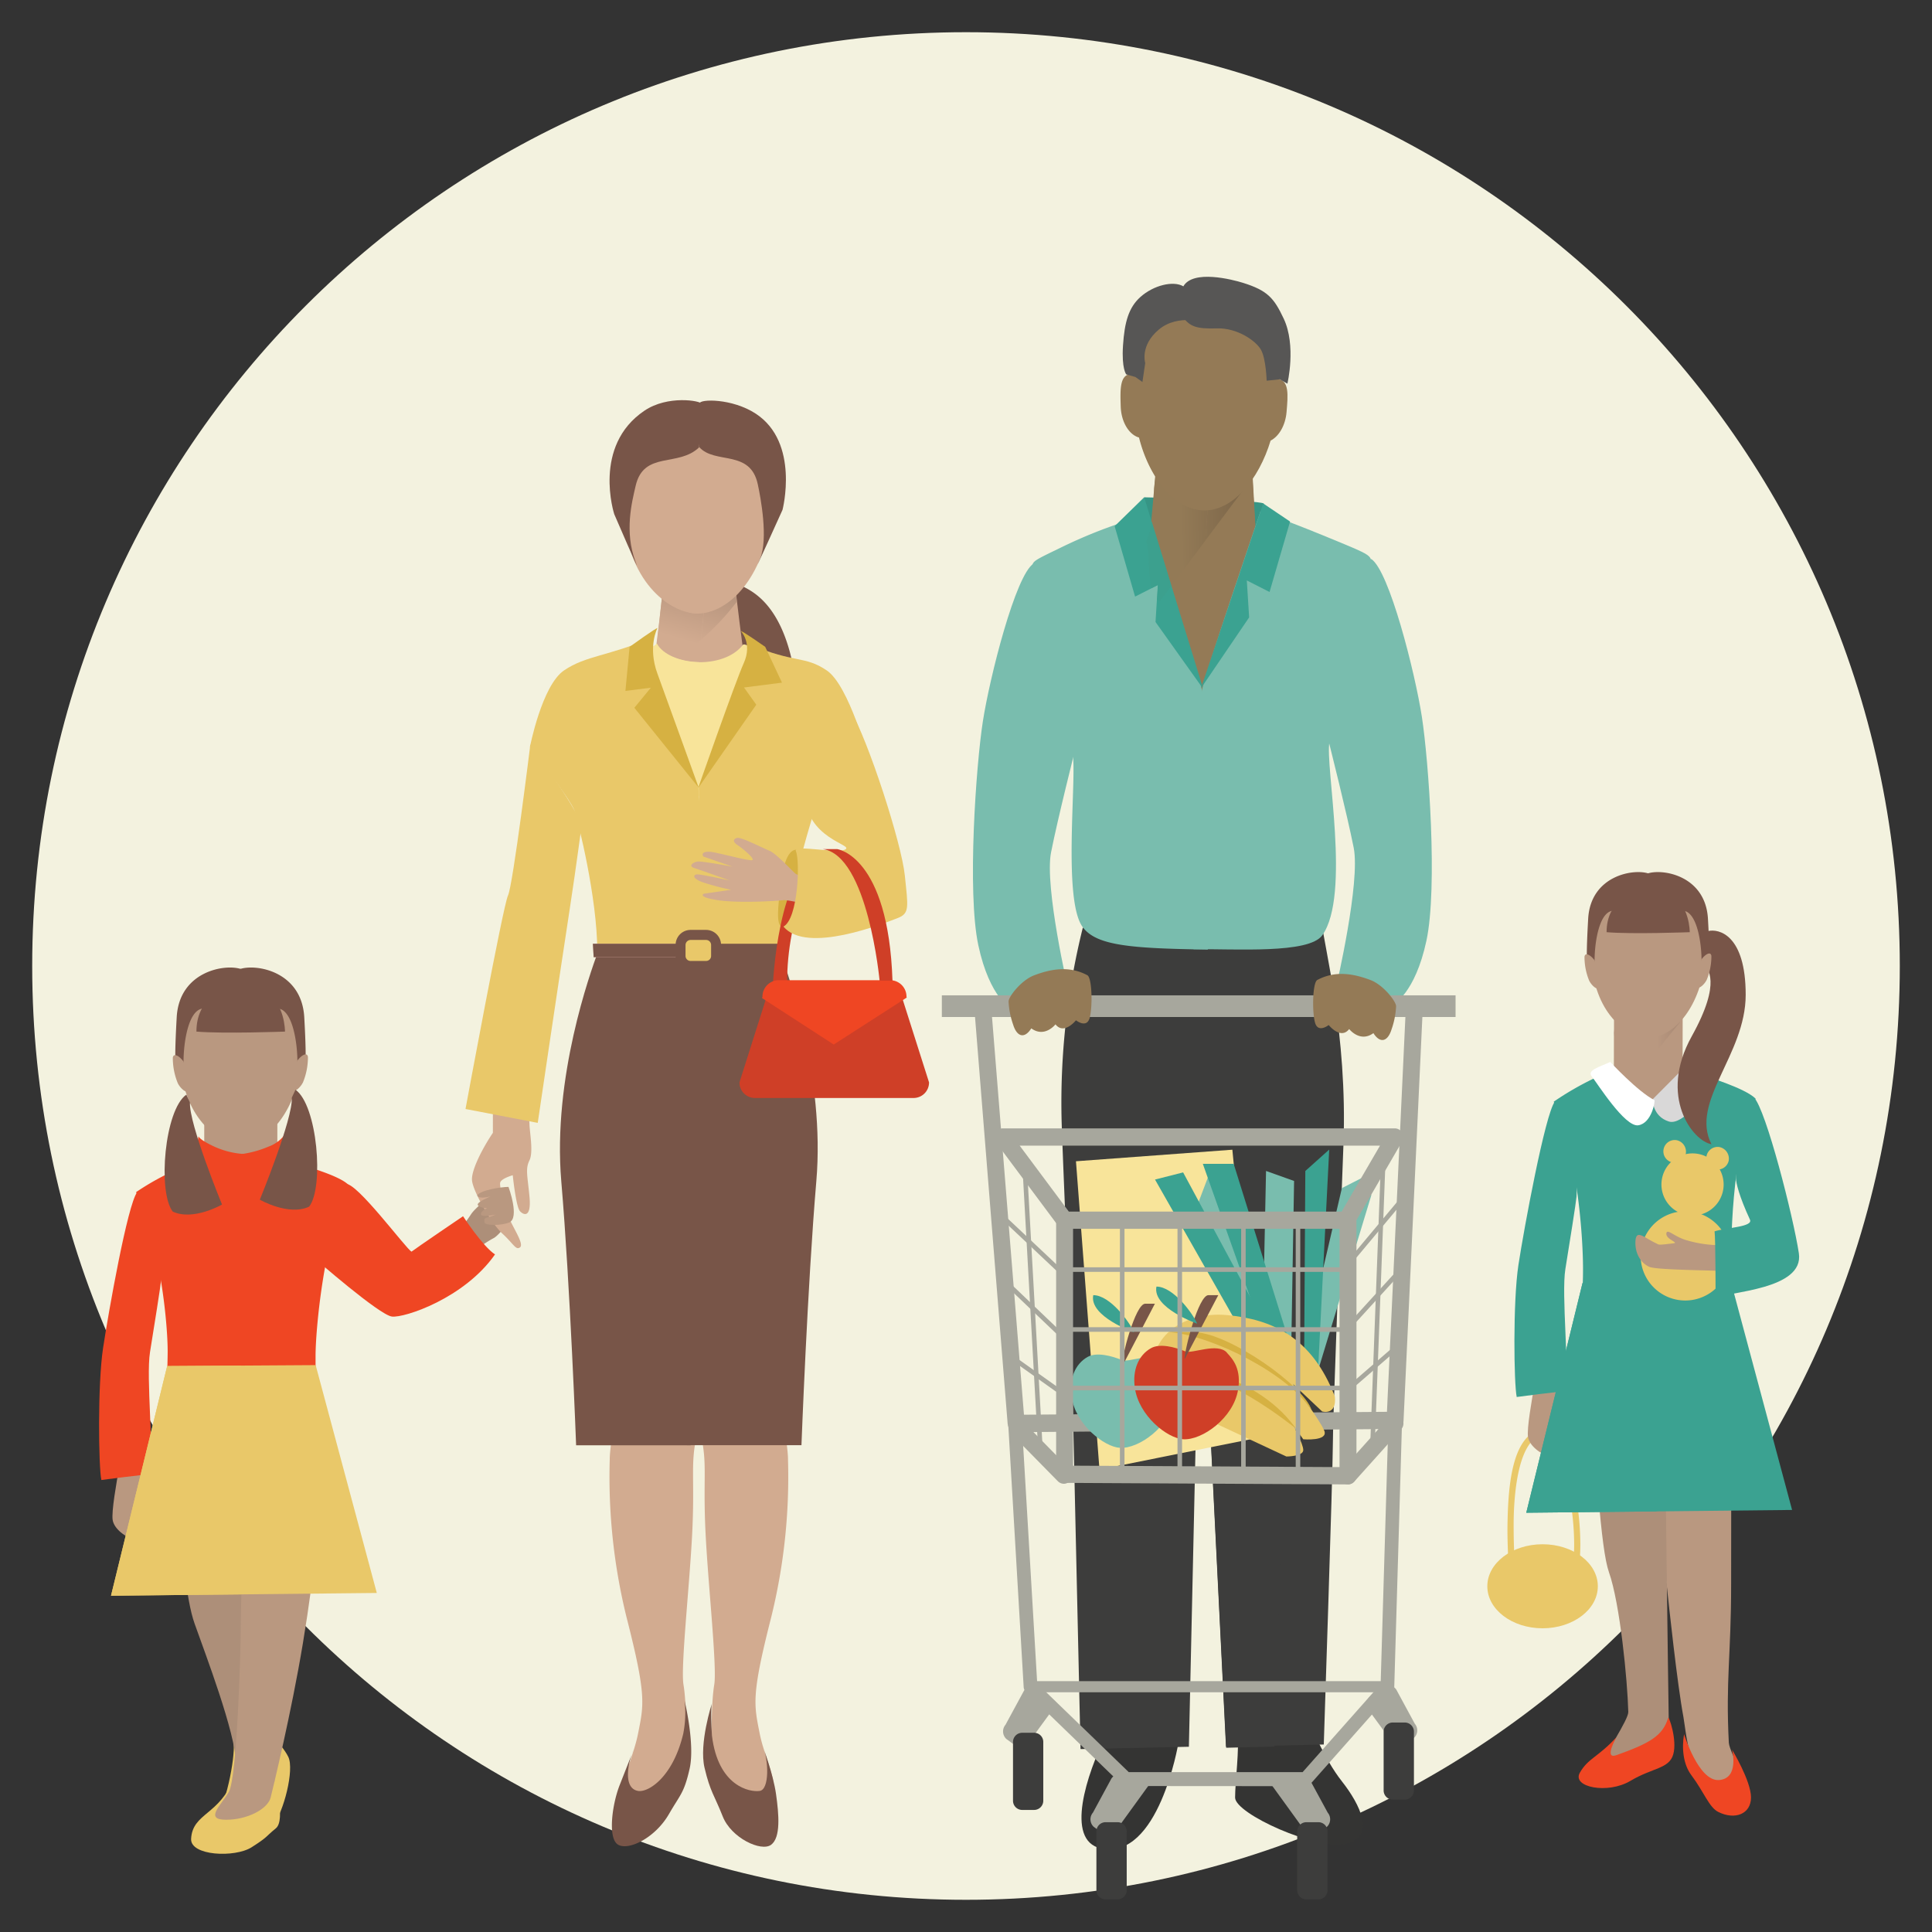 <svg id="Layer_1" data-name="Layer 1" xmlns="http://www.w3.org/2000/svg" xmlns:xlink="http://www.w3.org/1999/xlink" viewBox="0 0 600 600"><rect x="0" y="0" width="600" height="600" fill="#333333" stroke="none"/><defs><style>.cls-1{fill:none;}.cls-2{clip-path:url(#clip-path);}.cls-3{fill:#f3f2df;}.cls-4{fill:#343433;}.cls-5{fill:#3d3d3c;}.cls-6{fill:#369585;}.cls-7{fill:#947a56;}.cls-8{fill:#79bdae;}.cls-9{fill:#3ba291;}.cls-10{clip-path:url(#clip-path-3);}.cls-11{fill:url(#linear-gradient);}.cls-12{clip-path:url(#clip-path-4);}.cls-13{fill:url(#linear-gradient-2);}.cls-14{clip-path:url(#clip-path-5);}.cls-15{fill:url(#linear-gradient-3);}.cls-16{clip-path:url(#clip-path-6);}.cls-17{fill:url(#linear-gradient-4);}.cls-18{clip-path:url(#clip-path-7);}.cls-19{fill:url(#linear-gradient-5);}.cls-20{fill:#575655;}.cls-21{fill:#a7a79d;}.cls-22{fill:#f8e49a;}.cls-23{fill:#e9c869;}.cls-24{fill:#d6b142;}.cls-25{fill:#785548;}.cls-26{fill:#cf3f27;}.cls-27{fill:#ad8f79;}.cls-28{fill:#ef4623;}.cls-29{fill:#b99880;}.cls-30{fill:#d2ab90;}.cls-31{clip-path:url(#clip-path-13);}.cls-32{fill:url(#linear-gradient-6);}.cls-33{clip-path:url(#clip-path-14);}.cls-34{fill:url(#linear-gradient-7);}.cls-35{clip-path:url(#clip-path-15);}.cls-36{fill:url(#linear-gradient-8);}.cls-37{clip-path:url(#clip-path-16);}.cls-38{fill:url(#linear-gradient-9);}.cls-39{clip-path:url(#clip-path-17);}.cls-40{fill:url(#linear-gradient-10);}.cls-41{fill:#e8bbb1;}.cls-42{fill:#d9d8d8;}.cls-43{clip-path:url(#clip-path-22);}.cls-44{fill:url(#linear-gradient-11);}.cls-45{clip-path:url(#clip-path-23);}.cls-46{fill:url(#linear-gradient-12);}.cls-47{clip-path:url(#clip-path-24);}.cls-48{fill:url(#linear-gradient-13);}.cls-49{fill:#fff;}</style><clipPath id="clip-path"><rect class="cls-1" x="10.03" y="10.03" width="579.95" height="579.95"/></clipPath><clipPath id="clip-path-3"><path class="cls-1" d="M356.18,134.75c1.73,4.43,2.34,10.77,2.27,16.79l1-11.18,16.95,1.13c-7.66-4.11-16.17-8.05-19.2-8.05-1,0-1.36.39-1,1.31"/></clipPath><linearGradient id="linear-gradient" x1="3166.04" y1="409.6" x2="3168.6" y2="409.6" gradientTransform="matrix(12.99, 0, 0, -12.99, -40760.92, 5461.82)" gradientUnits="userSpaceOnUse"><stop offset="0" stop-color="#f3f2df"/><stop offset="0.39" stop-color="#cecab7"/><stop offset="0.64" stop-color="#bbb5a2"/><stop offset="1" stop-color="#bbb5a2"/></linearGradient><clipPath id="clip-path-4"><path class="cls-1" d="M358.45,151.54a73.9,73.9,0,0,1-.8,10.41l6.15,20,10.54-14.05L376,144.31l6.19.42c-1.8-1-3.77-2.15-5.82-3.24l-16.95-1.13Z"/></clipPath><linearGradient id="linear-gradient-2" x1="3166.04" y1="409.07" x2="3168.6" y2="409.07" gradientTransform="matrix(12.99, 0, 0, -12.99, -40760.32, 5473.68)" gradientUnits="userSpaceOnUse"><stop offset="0" stop-color="#937a56"/><stop offset="0.64" stop-color="#7a6448"/><stop offset="1" stop-color="#7a6448"/></linearGradient><clipPath id="clip-path-5"><path class="cls-1" d="M374.34,167.85l14.31-19.09c-1.48-1-3.76-2.48-6.44-4l-6.19-.42Z"/></clipPath><linearGradient id="linear-gradient-3" x1="3166.04" y1="409.02" x2="3168.6" y2="409.02" gradientTransform="matrix(12.99, 0, 0, -12.99, -40760.48, 5467.91)" xlink:href="#linear-gradient-2"/><clipPath id="clip-path-6"><path class="cls-1" d="M357.58,182.71a6.85,6.85,0,0,0,1.71,3.51l.28-4.52Z"/></clipPath><linearGradient id="linear-gradient-4" x1="3166.04" y1="407.47" x2="3168.6" y2="407.47" gradientTransform="matrix(12.99, 0, 0, -12.99, -40759.67, 5475.16)" gradientUnits="userSpaceOnUse"><stop offset="0" stop-color="#7abdae"/><stop offset="0.22" stop-color="#70ab9c"/><stop offset="0.64" stop-color="#5f8e7f"/><stop offset="1" stop-color="#5f8e7f"/></linearGradient><clipPath id="clip-path-7"><path class="cls-1" d="M355.9,168.34c1.15,1.4.48,9.34,1.68,14.37l2-1-.28,4.52a2.63,2.63,0,0,0,.88.52l3.63-4.84-6.15-20a19.91,19.91,0,0,1-1.75,6.39"/></clipPath><linearGradient id="linear-gradient-5" x1="3166.04" y1="408.22" x2="3168.6" y2="408.22" gradientTransform="matrix(12.99, 0, 0, -12.99, -40759.92, 5475.79)" gradientUnits="userSpaceOnUse"><stop offset="0" stop-color="#3ca08e"/><stop offset="0.1" stop-color="#3a9a88"/><stop offset="0.64" stop-color="#2f7968"/><stop offset="1" stop-color="#2f7968"/></linearGradient><clipPath id="clip-path-13"><path class="cls-1" d="M217.1,178.79H217l-10.88.6c0,.08,0,.24,0,.49l.2,0v0l10.89-.58h.12l10.74.57c0-.19,0-.35,0-.47l-10.84-.6h-.08Z"/></clipPath><linearGradient id="linear-gradient-6" x1="3352.94" y1="595.52" x2="3355.51" y2="595.52" gradientTransform="matrix(15.46, 0, 0, -15.46, -51639.14, 9383.63)" xlink:href="#linear-gradient"/><clipPath id="clip-path-14"><path class="cls-1" d="M217.24,179.29h-.06l-10.89.58v0l13.07,2.15-1.64,16.65a77.94,77.94,0,0,0,11.08-11.76c-.38-3.15-.69-5.83-.76-7.08l-10.74-.57h-.06Z"/></clipPath><linearGradient id="linear-gradient-7" x1="3352.94" y1="595.32" x2="3355.51" y2="595.32" gradientTransform="matrix(15.46, 0, 0, -15.46, -51629.56, 9390.12)" gradientUnits="userSpaceOnUse"><stop offset="0" stop-color="#d2ab90"/><stop offset="0.64" stop-color="#aa8a75"/><stop offset="1" stop-color="#aa8a75"/></linearGradient><clipPath id="clip-path-15"><path class="cls-1" d="M205,205.29a1.62,1.62,0,0,1,.36-.16l-1.3-1.25a4.4,4.4,0,0,1,.94,1.41m-1.34-1.87,0,.05c0-.07,0-.21,0-.42l0,0c0,.15,0,.29,0,.41m1.58-14.35c.46-4,.84-7.65.89-9-.13,1.49-.48,5-.89,9"/></clipPath><linearGradient id="linear-gradient-8" x1="3352.94" y1="596.03" x2="3355.51" y2="596.03" gradientTransform="matrix(15.46, 0, 0, -15.46, -51635.08, 9404.92)" xlink:href="#linear-gradient"/><clipPath id="clip-path-16"><path class="cls-1" d="M203.65,203.47c.13.15.26.28.36.41l1.3,1.25a2.7,2.7,0,0,1,.52-.12l-2.13-2c0,.21,0,.35,0,.42"/></clipPath><linearGradient id="linear-gradient-9" x1="3352.94" y1="595.94" x2="3355.51" y2="595.94" gradientTransform="matrix(15.46, 0, 0, -15.46, -51624.2, 9415.03)" xlink:href="#linear-gradient-7"/><clipPath id="clip-path-17"><path class="cls-1" d="M206.08,180.1c-.05,1.32-.43,5-.89,9-.55,5.29-1.21,11.28-1.53,13.94l0,0,2.13,2a10.46,10.46,0,0,1,1.66-.11c2.35,0,6.32-2.77,10.23-6.2l1.64-16.65-13.07-2.14-.2,0c0,.06,0,.14,0,.22"/></clipPath><linearGradient id="linear-gradient-10" x1="3352.94" y1="595.62" x2="3355.51" y2="595.62" gradientTransform="matrix(15.46, 0, 0, -15.46, -51630.56, 9398.33)" xlink:href="#linear-gradient-7"/><clipPath id="clip-path-22"><polygon class="cls-1" points="499.97 331.38 501.23 334.07 501.25 320.76 499.97 331.38"/></clipPath><linearGradient id="linear-gradient-11" x1="3047.1" y1="391.8" x2="3049.67" y2="391.8" gradientTransform="matrix(8.52, 0, 0, -8.52, -25446.68, 3663.65)" xlink:href="#linear-gradient"/><clipPath id="clip-path-23"><polygon class="cls-1" points="501.25 320.76 501.23 334.07 502.79 337.42 503.79 339.24 503.99 339.31 521.84 317.33 501.85 315.71 501.25 320.76"/></clipPath><linearGradient id="linear-gradient-12" x1="3047.1" y1="392.03" x2="3049.67" y2="392.03" gradientTransform="matrix(8.52, 0, 0, -8.52, -25446.68, 3665.69)" gradientUnits="userSpaceOnUse"><stop offset="0" stop-color="#b99880"/><stop offset="0.64" stop-color="#977b68"/><stop offset="1" stop-color="#977b68"/></linearGradient><clipPath id="clip-path-24"><polygon class="cls-1" points="502.79 337.42 503.79 339.56 503.99 339.31 503.79 339.24 502.79 337.42"/></clipPath><linearGradient id="linear-gradient-13" x1="3047.1" y1="390.75" x2="3049.67" y2="390.75" gradientTransform="matrix(8.52, 0, 0, -8.52, -25446.68, 3665.79)" xlink:href="#linear-gradient-5"/></defs><title>EEI-STH-Serving</title><g class="cls-2"><path class="cls-3" d="M590,300C590,139.85,460.14,10,300,10S10,139.85,10,300,139.85,590,300,590,590,460.15,590,300"/><path class="cls-4" d="M343.34,539.13c-5.65,11.47-12.82,32.46-1.42,34.91,17.88,3.82,24-32.52,24-32.52Z"/><path class="cls-4" d="M384.28,537.45c.7,5.74-.71,15.78-.71,20.81s25.41,16.5,34.6,14.34,4.23-12.2-1.42-19.37-9.88-17.93-9.88-17.93Z"/><path class="cls-5" d="M410.52,286.65c.59,6.93,8,34.34,6.7,68.86-1.41,37.31-3.29,85.11-3.29,93s-2.82,93.26-2.82,93.26l-30.37.71s-9.16-182.89-9.16-190.07-1.42-58.82-1.42-58.82Z"/><path class="cls-5" d="M371.63,352.7c0,7.18,9.18,190.08,9.18,190.08l14.95-.36c.8-42.22,9-205.8-4.42-252.89l-21.12,4.36s1.41,51.64,1.41,58.81"/><path class="cls-5" d="M336.28,288.09a225.21,225.21,0,0,0-6.58,60.24c.41,13.43,3.29,79.86,3.29,79.86l2.58,115,33.65-.72,2.36-106.14,2.81-142.75Z"/><path class="cls-6" d="M354.62,158.75c.37-1.8.71-4.31.71-4.31s35.3.84,37.07,1.91-3.17,26.06-4.24,26.78-30.36-8.25-30.36-8.25Z"/><path class="cls-7" d="M359.44,140.37,356.65,172s6.15,38.56,15.67,42.07,18.86-21.65,18.67-28.34-2.29-43.46-2.29-43.46Z"/><path class="cls-7" d="M391.08,188.62c-.22-6.68-2.3-43.46-2.3-43.46L376,144.32l-5.24,73.42c9.48,3.17,20.5-22.5,20.3-29.12"/><path class="cls-8" d="M355.33,160.17a153.57,153.57,0,0,0-26.11,10c-11.76,5.7-7.77,3.6-8.47,10s10.94,46.63,12.35,53.8-3.18,45.55,3.18,54c4.27,5.7,14.83,6.57,38.82,6.93,0-26.53-.35-66-1.77-80.33-.35-3.58-18-54.52-18-54.52"/><path class="cls-8" d="M321,175c-5.64,3.59-13.64,35.39-15.76,49s-4.94,53.08-1.41,69.57,10.36,19.85,10.36,19.85l17.64-5.73s-7.53-32.28-5.41-43,7.29-31.08,8-34S321,175,321,175"/></g><polygon class="cls-9" points="355.33 154.44 346.16 163.41 352.51 185.28 359.57 181.7 358.86 193.17 373.69 213.98 355.33 154.44"/><g class="cls-2"><path class="cls-8" d="M391.46,158.75s9.17,3.22,24.94,9.79c12,5,8.94,3.83,9.65,10.28s-11.77,44.47-13.18,51.65,6.7,47.58-2.23,60c-4.17,5.79-26.71,4.19-40,4.31,0-26.55,1.18-65.76,2.59-80.1.34-3.58,18.24-55.94,18.24-55.94"/><path class="cls-8" d="M425.81,173.57c5.64,3.58,13.65,35.38,15.76,49s4.95,53.08,1.42,69.57S432.63,312,432.63,312L415,306.26s7.54-32.27,5.4-43-7.28-31.07-8-33.94,13.41-55.71,13.41-55.71"/></g><polygon class="cls-9" points="392.29 156.35 400.64 161.97 394.27 183.85 387.21 180.26 387.93 191.74 372.98 213.73 392.29 156.35"/><g class="cls-10"><rect class="cls-11" x="355.55" y="133.12" width="21.13" height="18.75" transform="translate(-4.3 11.57) rotate(-1.8)"/></g><g class="cls-12"><rect class="cls-13" x="357" y="139.99" width="25.85" height="42.29" transform="translate(-4.88 11.7) rotate(-1.8)"/></g><g class="cls-14"><rect class="cls-15" x="373.98" y="144.1" width="15.05" height="23.97" transform="translate(-4.71 12.06) rotate(-1.8)"/></g><g class="cls-16"><rect class="cls-17" x="357.51" y="181.67" width="2.13" height="4.58" transform="translate(-5.6 11.36) rotate(-1.8)"/></g><g class="cls-18"><rect class="cls-19" x="355.51" y="161.84" width="8.67" height="25.02" transform="translate(-5.3 11.39) rotate(-1.8)"/></g><g class="cls-2"><path class="cls-7" d="M396.89,117.72c.18-13.65-2.19-25.19-21.38-25.65-24-.58-22.32,14.4-23,31s8.84,34.87,21,35.43c9.29.41,17.42-9.56,21.09-21.67,2.57-1.3,4.6-4.7,4.95-8.85.47-5.39.82-9.77-2.67-10.28"/><path class="cls-7" d="M352.58,116.22a4.58,4.58,0,0,0-1.08-.12c-3.76.12-3.63,4.62-3.45,10.16.15,4.8,2.58,8.75,5.68,9.62,3,12,10.62,22.11,19.65,22.52.42,0,.81,0,1.22-.06L375.16,92c-20.45-.42-22.05,10.61-22.58,24.26"/><path class="cls-20" d="M367.5,88.92c-3.12-1.82-9.25-.36-13.38,3.35-3.61,3.28-4.88,7.75-5.36,15s1,9,1,9l2.84.81,2.19,1.55.87-5.89s-1.71-5.45,4.27-10.43,14.58-2.08,14.58-2.08Z"/><path class="cls-20" d="M367.44,98.61c2.21,2.8,4.11,3.57,10.47,3.37s12.23,3.91,13.75,6.74,1.71,9.51,1.71,9.51l4.09-.43,2.35,1.36s2.83-11.82-1.16-20.24c-3-6.36-5-8.69-12.58-11.07-3.45-1.08-15.56-4.17-18.57,1.07-1.43,2.48-.06,9.69-.06,9.69"/></g><rect class="cls-21" x="292.5" y="309.11" width="159.54" height="6.73"/><g class="cls-2"><path class="cls-7" d="M313.22,311c0-1.44,3.92-6.61,8-8.13,4.47-1.67,10.47-3.23,16.47,0,1.49.81,1.65,9.92.71,13.27s-4.25.72-4.25.72-3.7,4.67-6.36,1.26c0,0-3.34,4.29-7.51,1.25-2.12,3.34-4.48,2.63-5.65-1.19a25.44,25.44,0,0,1-1.41-7.18"/><path class="cls-7" d="M433.57,312.48c0-1.44-3.92-6.61-8-8.14-4.46-1.66-10.47-3.22-16.47,0-1.49.81-1.65,9.92-.7,13.27s4.24.72,4.24.72,3.71,4.67,6.36,1.25c0,0,3.35,4.31,7.52,1.27,2.12,3.34,4.48,2.62,5.65-1.2a25.08,25.08,0,0,0,1.4-7.17"/><path class="cls-21" d="M312.94,442.26,302.59,313.17a2.63,2.63,0,1,1,5.24-.44L318,439.35l112.73-.9,5.89-126.11a2.63,2.63,0,1,1,5.26.25l-6,128.65a2.65,2.65,0,0,1-2.61,2.54l-117.66,1h0a2.64,2.64,0,0,1-2.63-2.47"/><path class="cls-21" d="M320,525.56a1.73,1.73,0,0,1,0-3.46H430.15a1.73,1.73,0,0,1,0,3.46Z"/><path class="cls-21" d="M326.19,527.15a3.18,3.18,0,0,1,.27,4.42l-6.94,9.49a3.09,3.09,0,0,1-4.25,1l-2.73-2a3.2,3.2,0,0,1-.27-4.42l5.7-10.51a3,3,0,0,1,4.24-1Z"/><path class="cls-21" d="M425.47,526.84a3.19,3.19,0,0,0-.29,4.42l6.95,9.49a3.09,3.09,0,0,0,4.26,1l2.7-2a3.18,3.18,0,0,0,.29-4.42l-5.7-10.52a3.08,3.08,0,0,0-4.25-1Z"/><path class="cls-21" d="M353.32,554.44c1.27.95,4.88-2,3.77-.48l-10.43,14.4a3.09,3.09,0,0,1-4.25,1l-2.72-2a3.19,3.19,0,0,1-.27-4.43l5.69-10.5a3.07,3.07,0,0,1,4.25-1Z"/><path class="cls-21" d="M398.42,554.44c-1.26.95-4.88-2-3.78-.48l10.43,14.4a3.11,3.11,0,0,0,4.27,1l2.72-2a3.21,3.21,0,0,0,.27-4.43l-5.7-10.5a3.06,3.06,0,0,0-4.24-1Z"/><path class="cls-5" d="M324,559.21a2.85,2.85,0,0,1-2.81,2.88h-3.77a2.85,2.85,0,0,1-2.82-2.88V541a2.85,2.85,0,0,1,2.82-2.87h3.77A2.84,2.84,0,0,1,324,541Z"/><path class="cls-5" d="M349.91,587a2.84,2.84,0,0,1-2.81,2.87h-3.76A2.86,2.86,0,0,1,340.5,587V568.79a2.86,2.86,0,0,1,2.84-2.89h3.76a2.85,2.85,0,0,1,2.81,2.89Z"/><path class="cls-5" d="M412.29,587a2.85,2.85,0,0,1-2.83,2.87H405.7a2.86,2.86,0,0,1-2.84-2.87V568.79a2.86,2.86,0,0,1,2.84-2.89h3.76a2.85,2.85,0,0,1,2.83,2.89Z"/><path class="cls-5" d="M439.11,556a2.85,2.85,0,0,1-2.83,2.88h-3.76A2.84,2.84,0,0,1,429.7,556V537.81a2.84,2.84,0,0,1,2.82-2.87h3.76a2.85,2.85,0,0,1,2.83,2.87Z"/></g><polygon class="cls-22" points="341.45 456.4 334.15 360.64 382.72 357.05 391.34 446.37 341.45 456.4"/><polygon class="cls-8" points="402.77 429.71 372.02 373.85 375.29 365.22 401.46 421.05 404.96 431.47 402.77 429.71"/><polygon class="cls-8" points="401.02 418.17 401.89 366.76 393.18 363.65 392.29 406.64 401.02 418.17"/><polygon class="cls-9" points="404.96 431.47 383.13 361.44 373.55 361.44 397.11 427.92 404.96 431.47"/><polygon class="cls-8" points="409.31 400.88 416.73 368.98 423.71 365.42 425.88 371.19 409.31 425.71 409.31 400.88"/><polygon class="cls-9" points="404.96 431.47 405.38 363.66 412.8 357.01 408.88 434.57 404.96 431.47"/><polygon class="cls-9" points="367.43 364.1 402.77 429.71 395.78 431.47 358.7 366.32 367.43 364.1"/><g class="cls-2"><path class="cls-23" d="M359.58,433.69c-6.55-17.95,7.85-26.6,21.58-25.27s26.19,6.65,33.39,25.27c.65,6-3.94,4.66-3.94,4.66l-9.15-8.64s8.5,11.29,9.81,14.62-6.53,2.65-6.53,2.65l-3.28-4.65s3.28,6,3.28,8-5.24,2-5.24,2Z"/><path class="cls-24" d="M363.73,413.75c13.3,1.33,36.42,13,43.62,24.26-2-7.32-25.42-23.93-36.22-24.26s-7.4,0-7.4,0"/><path class="cls-24" d="M358.27,423.05c3.7,0,30.54,1.78,44.05,20.39-.43.22-22.24-19.28-43.82-19.28-1.75.23-.23-1.11-.23-1.11"/><path class="cls-8" d="M361.34,422.74c2,2.09,4.56,5.18,3.48,11.6-1.49,8.7-11.13,15.64-17,15.3-4.9-.28-13.83-7.23-15.06-15.95-.76-5.45,1.09-10.06,5-12.28,2.77-1.58,7.48-.35,10.75,1,2,.84,9.88-2.83,12.88.36"/><path class="cls-25" d="M348.24,424.83c0-3.11,4.35-19.95,7.42-19.95h3Z"/><path class="cls-9" d="M352.17,413.75c-1.32-3.12-7.42-11.53-12.65-11.53-1.32,6.64,12.65,11.53,12.65,11.53"/><path class="cls-26" d="M381,420.09c2,2.07,4.57,5.19,3.48,11.6-1.46,8.68-11.12,15.63-17,15.29-4.91-.28-13.81-7.23-15.05-16-.77-5.45,1.08-10.06,5-12.28,2.76-1.58,7.46-.36,10.73,1,2,.82,9.89-2.84,12.87.36"/><path class="cls-25" d="M367.87,422.15c0-3.09,4.36-19.93,7.42-19.93h3.06Z"/><path class="cls-9" d="M371.8,411.08c-1.31-3.09-7.42-11.52-12.66-11.52-1.32,6.64,12.66,11.52,12.66,11.52"/><path class="cls-21" d="M328.52,460l-13.87-14.11a2.69,2.69,0,0,1,0-3.77,2.59,2.59,0,0,1,3.72,0l13.87,14.11a2.67,2.67,0,0,1,0,3.77,2.6,2.6,0,0,1-1.85.8,2.67,2.67,0,0,1-1.87-.8"/><path class="cls-21" d="M416.85,460.29a2.71,2.71,0,0,1-.16-3.78l14.58-16.25a2.59,2.59,0,0,1,3.72-.19,2.71,2.71,0,0,1,.18,3.79l-14.6,16.27a2.62,2.62,0,0,1-3.72.16"/><path class="cls-21" d="M347.8,457.84V380.38a.71.71,0,0,1,.71-.72.72.72,0,0,1,.71.72v77.46a.72.72,0,0,1-.71.71.71.71,0,0,1-.71-.71"/><path class="cls-21" d="M365.68,456.4V379a.71.71,0,1,1,1.42,0V456.4a.71.71,0,1,1-1.42,0"/><path class="cls-21" d="M385.45,456.88V381.34a.71.71,0,1,1,1.41,0v75.54a.71.71,0,1,1-1.41,0"/><path class="cls-21" d="M402.4,456.88v-77a.71.71,0,0,1,.7-.73.72.72,0,0,1,.71.73v77a.73.73,0,0,1-.71.73.72.72,0,0,1-.7-.73"/><path class="cls-21" d="M331.1,395a.72.72,0,0,1,0-1.43h85.8l18.59-22.22,1-.08.07,1-18.82,22.48-.54.24Z"/><path class="cls-21" d="M332,413.6a.72.72,0,0,1,0-1.43h85.81l17.68-19.38,1,0,0,1-17.87,19.6-.51.23Z"/><path class="cls-21" d="M331.33,431.06a.7.7,0,0,1,.71-.71h86.8l15.81-13.71,1,.09-.08,1-16,13.88-.45.16H332a.7.7,0,0,1-.71-.71"/></g><polygon class="cls-21" points="328.73 395.24 309.45 377.07 309.41 376.06 310.4 376.02 329.7 394.19 329.73 395.21 329.22 395.43 328.73 395.24"/><polygon class="cls-21" points="328.26 414.37 312.73 399.55 312.7 398.53 313.7 398.5 329.23 413.32 329.25 414.34 328.74 414.56 328.26 414.37"/><polygon class="cls-21" points="327.87 432.12 313.75 422.08 313.57 421.08 314.56 420.9 328.68 430.94 328.84 431.95 328.27 432.25 327.87 432.12"/><g class="cls-2"><path class="cls-21" d="M322.38,449.74l-4.7-84.63a.72.72,0,0,1,.68-.75.69.69,0,0,1,.72.67l4.72,84.64a.71.71,0,0,1-.66.75h0a.73.73,0,0,1-.73-.68"/><path class="cls-21" d="M426.13,451.38a.7.7,0,0,1-.67-.74l3.29-87a.71.71,0,1,1,1.41.06l-3.29,87a.71.71,0,0,1-.71.69Z"/><path class="cls-21" d="M330.62,460.52a2.67,2.67,0,0,1-2.63-2.67V378.94h0a2.63,2.63,0,1,1,5.26,0v76.24l82.75.44v-76.2a2.63,2.63,0,1,1,5.26,0v78.9a2.68,2.68,0,0,1-2.66,2.68Z"/><path class="cls-21" d="M331.93,376.27h84.73l11.91-20.48H316.67Zm-1.3,5.35a2.64,2.64,0,0,1-2.11-1.07l-19.25-25.83a2.68,2.68,0,0,1-.25-2.79,2.59,2.59,0,0,1,2.35-1.5H433.18v0a2.6,2.6,0,0,1,2.28,1.36,2.65,2.65,0,0,1,0,2.68l-15,25.84a2.63,2.63,0,0,1-2.26,1.31Z"/><path class="cls-21" d="M349.67,554.67a2.13,2.13,0,0,1-1.46-.6l-29.64-28.69a2.2,2.2,0,0,1-.66-1.43L313,440.4a2.12,2.12,0,1,1,4.23-.27l4.89,82.71,28.42,27.51h54L428.77,523l2.45-82.75a2.12,2.12,0,1,1,4.23.12L433,523.88a2.25,2.25,0,0,1-.55,1.38L407,554a2.12,2.12,0,0,1-1.58.71Z"/><path class="cls-27" d="M146.6,389.23a35.14,35.14,0,0,1,6.83-4.79c1.51-.88,4.83-5,4.83-5.85s-1.29-6.36-3.67-6.36-1.29-1.54-1.29-1.54-5.84,4.39-7.12,6.58a74.72,74.72,0,0,1-4.77,6.36Z"/><path class="cls-28" d="M107.31,367.71c3.26-.9,18.77,20.1,20.49,21,1.74-1.33,16-11,16-11s6.1,9.37,9.93,11.86c-9.51,13.6-28.09,19.75-32,19.3s-24-18.05-24-18.05,4.7-21.79,9.56-23.1"/></g><rect class="cls-29" x="63.43" y="344.16" width="22.7" height="23.43"/><g class="cls-2"><path class="cls-29" d="M56,330.56c1.7,13.35,12.35,24.72,18.68,24.72,7.07,0,16.17-7.3,18.9-24.36C95.75,316.9,92.27,303,75,303c-16.22,0-20.81,13.61-19,27.59"/><path class="cls-29" d="M56,330.56c-1.21-14,2.8-27.54,18.95-27.59v52.28l-.27,0c-6.33,0-17.17-7.14-18.68-24.72"/><path class="cls-25" d="M74.36,301c5-1.8,19.3.55,20.13,14.88.7,12.37.34,13.8.34,13.8s-2.47,1.87-2.47,0c0-5.73-1.44-16-6-16.48a70.58,70.58,0,0,1-12.71-2.87v-5.56Z"/><path class="cls-25" d="M75,301c-4.94-1.8-19.3.55-20.12,14.88-.7,12.37-.36,13.8-.36,13.8s2.48,1.87,2.48,0c0-5.73,1.43-16,6-16.48a70.58,70.58,0,0,0,12.71-2.87v-5.56Z"/><path class="cls-25" d="M69.42,307.46S61,310,61,320.37c8.46.71,27.51,0,27.51,0s0-9.33-6.34-12.2c-4.08-1.84-12.71-.71-12.71-.71"/><path class="cls-29" d="M57,329.68c-1.21-1.66-3.1-2.86-3.33-1.19a20.61,20.61,0,0,0,1.54,7.89c.93,1.92,3.4,3.83,3.4,1.68S57,329.68,57,329.68"/><path class="cls-29" d="M92.3,329.45c1.21-1.67,3.09-2.87,3.33-1.2a20.39,20.39,0,0,1-1.54,7.89c-.94,1.92-3.4,3.83-3.4,1.68s1.61-8.37,1.61-8.37"/><path class="cls-29" d="M37.05,455.6c-.88,4.83-2.48,13.84-2.06,16.46s3.79,5.49,7.67,6.36,2.86-2.91,1.73-4.39c-.81-1-3.41-3.08-1.46-7.89.68-1.67,1.62,3.45,3.62,3.51,1.29,0-.37-2.61-.54-6.16-.33-6.57-2-8.76-2-8.76Z"/><path class="cls-28" d="M61.65,352.89,60.41,361a81.38,81.38,0,0,0-18.15,9.23c7.78,17.12,9.81,41.47,9.81,49.37s-1.42,37.9-1.42,37.9,4.14,2.27,25.32,1V358.4a26.08,26.08,0,0,1-9.37-2.29c-4.76-2.2-4.95-3.22-4.95-3.22"/><path class="cls-28" d="M88.25,352.64,90.64,361S105,364.6,108.25,368C100.46,385.07,98,413.16,98,421.07V454.5s-1.77,5.29-22.94,4V358.4a32.41,32.41,0,0,0,8.28-2.29,10.91,10.91,0,0,0,4.88-3.47"/><path class="cls-28" d="M42.59,370.25c-3,3.95-8.85,37-10.58,48.38s-1.4,37-.53,41c0,0,13-1.74,15.11-1.74,1.31-6.59-1.29-30.09,0-38s3.36-21,3.45-22.38c1.3-19-7.45-27.21-7.45-27.21"/><path class="cls-30" d="M153.07,351.81c-2.91,4.29-6.8,11.52-6.48,14.81s5.84,13.18,9.41,16.47,4.21,5.27,5.5,4.28-1.93-5.7-3.24-8.78-3.24-10-2.92-11.31,3.9-2.3,3.9-2.3,1,9.88,2.26,11.19,3.56,2,2.93-4.6-1.3-8.56,0-11.21,0-8.88,0-11.51a47,47,0,0,0-1.3-7.9l-10.06-.65Z"/><path class="cls-25" d="M230.2,181.81c2,1.34,12.31,4.38,16.29,26,1.31,7.05-.65,28.38-5.32,37.5l-9.64-2.71s-.46-41.72-2.31-48.3a42.75,42.75,0,0,1-1.35-10.13Z"/><path class="cls-30" d="M244.29,426c-2.19,13.43.43,21.93.43,27.29a181.63,181.63,0,0,1-5.28,49.22c-6.16,24.18-5.28,26.85-3.52,35.8s7.05,17,2.64,20.58-17.61.9-17.61-10.73,0-19.7.87-25-1.75-29.54-2.63-45.65.26-21.36-.9-28.63c-1.74-11.18.9-22.83.9-22.83Z"/><path class="cls-25" d="M236.94,542.51c1.76,4,2.07,13.22-1,13.68S223,554.78,221.1,539c-.5-8.61,0-10,0-10s-4.08,12.45-2.3,20,3,8.4,5.65,15.11,11.93,11.05,15,8.82,2.44-9.45,1.56-15.72-4.08-14.75-4.08-14.75"/><path class="cls-30" d="M189.81,426c2.19,13.43-.45,21.93-.45,27.29a182.07,182.07,0,0,0,5.28,49.22c6.18,24.18,5.29,26.85,3.53,35.8s-7,17-2.64,20.58,17.61.9,17.61-10.73,0-19.7-.88-25,1.76-29.54,2.64-45.65-.26-21.36.89-28.63c1.76-11.18-.89-22.83-.89-22.83Z"/><path class="cls-25" d="M196.77,543.38c-1.77,4-3.36,12,1.4,12.81,3.07.52,10.73-4.08,14-17.68a33.65,33.65,0,0,0,.45-10.3s3.28,13.5,1.54,21.11-2.82,7.83-6.42,14.07c-4.44,7.67-13,11.58-16,9.35s-1.6-12.54.72-18.4l4.32-11"/><path class="cls-30" d="M218.21,217.68l-14.57-14.16s2.65-20.91,2.65-23.65l10.89-.58h.12l10.89.58c0,2.74,3,25.15,3,25.15Z"/><path class="cls-30" d="M206.08,179.87l13.29,2.18-3.21,32.47-12.64-11.65s2.56-20.26,2.56-23"/></g><g class="cls-31"><rect class="cls-32" x="213.39" y="168.67" width="7.36" height="21.35" transform="translate(-16.82 336.13) rotate(-73.4)"/></g><g class="cls-33"><rect class="cls-34" x="205.03" y="175.44" width="25.04" height="27.11" transform="translate(-25.72 343.48) rotate(-73.4)"/></g><g class="cls-35"><rect class="cls-36" x="192.42" y="187.91" width="24.84" height="9.56" transform="translate(-38.34 333.95) rotate(-73.4)"/></g><g class="cls-37"><rect class="cls-38" x="203.43" y="202.74" width="2.62" height="2.69" transform="translate(-49.33 341.99) rotate(-73.4)"/></g><g class="cls-39"><rect class="cls-40" x="197.23" y="181.33" width="28.57" height="22.23" transform="translate(-33.34 340.16) rotate(-73.4)"/></g><g class="cls-2"><path class="cls-30" d="M193.7,160.41c2.06,16.28,15.06,30.16,22.79,30.16,8.63,0,19.72-8.91,23-29.73,2.71-17.1-1.54-34.1-22.61-34.1-19.78,0-25.39,16.61-23.22,33.67"/><path class="cls-30" d="M193.7,160.41c-1.49-17.11,3.41-33.59,23.11-33.67v63.78l-.32,0c-7.73,0-21-8.72-22.79-30.15"/><path class="cls-25" d="M217.15,138.9c-6.51,6.3-17.22,1-19.75,12-1.11,4.88-3.6,14.18,0,23.63,2.28,5.85-6.64-14.85-6.64-14.85s-6.92-21.2,9.41-32.16c7.2-4.84,17.35-3.11,17.75-2.11s-.82,13.48-.82,13.48"/><path class="cls-25" d="M217.12,138.81c4.85,5.53,15.9.61,18.22,11.61.86,3.93,3.33,17,.68,23.11-3.48,8,7-15.2,7-15.2s5.42-20.9-8.34-29.88c-7.35-4.79-17.39-4.57-17.45-3.16,0,1.07-.09,13.52-.09,13.52"/><path class="cls-22" d="M230.74,200.23c.63-.84,6.9,3.68,13.82,4.06,3.32.17-9.22,36-25.46,42.23-24,9.23-29.41-34.48-30.15-38.18s14.9-6.64,14.9-8.49c3.64,7,20.82,8.31,26.89.38"/><path class="cls-22" d="M189.05,208.25c-.72-3.69,14.9-6.64,14.9-8.49,1.86,3.6,7.37,5.73,13.07,5.87l-.4,42c-17.19-1.9-27-36.3-27.57-39.38"/><path class="cls-23" d="M202.51,198c-13.57,5.82-20.46,5.53-27.34,10.2S164.57,232,164.57,232s12.7,16.3,13.86,19.8,7.06,27.08,7.06,43.66c0,2.37,35.24.68,35.24.68l-3.85-51.67s-9-16.07-14.75-40.39Z"/><path class="cls-23" d="M233.16,200.23c13.58,5.82,16.74,3.31,23.63,8s13,27.58,13,27.58-16,13.29-17.14,16.79-10.31,34.36-9.31,42.88c.19,1.68-25.27,2-25.27,2L217,244.25s9.74-15.27,15.48-39.59Z"/><path class="cls-24" d="M230.13,196.05c0-.45,7.51,4.83,7.51,4.83L242.85,212l-11.79,1.51,3.81,5.34-18.05,25.88S228.27,212,231,205.89s-.86-9.84-.86-9.84"/><path class="cls-24" d="M242.85,272.57c-2.57,16.47-.72,15.59,2.1,15.67s11.74-9.8,8.41-14.7-3.49-9.05-5.33-9.56c-4.22-1.18-5.18,8.59-5.18,8.59"/><path class="cls-24" d="M204.22,195.06c0-.45-8.69,5.82-8.69,5.82l-1.3,13.69,7.9-1L197,219.81,217,244.64s-10.52-29.14-12.83-35.43c-3.08-8.4,0-14.15,0-14.15"/><path class="cls-23" d="M164.7,231.22s-5.4,43.77-6.94,46.9-13.19,66.29-13.19,66.29L167,348.72s5.93-40.23,9.88-66.05c2.36-15.4,3.44-24.49,3.71-25.66.77-3.12-15.88-25.79-15.88-25.79"/><path class="cls-25" d="M242.66,296.81c2.05,5.63,13.62,37.62,10.86,70s-4.62,82-4.62,82H213.34V296.87Z"/><path class="cls-25" d="M185.49,296.14c-2,5.63-13.94,38.28-11.18,70.7s4.61,82,4.61,82H214.5V296.87Z"/></g><polygon class="cls-41" points="184.12 293.09 212.9 293.09 212.9 297.27 184.37 297.27 184.12 293.09"/><polygon class="cls-25" points="244.11 293.09 184.12 293.09 184.37 297.27 243.6 297.27 244.11 293.09"/><g class="cls-2"><path class="cls-23" d="M211.37,296.87a3.1,3.1,0,0,0,3.07,3.13h4.87a3.1,3.1,0,0,0,3.07-3.13v-3.38a3.1,3.1,0,0,0-3.07-3.13h-4.87a3.1,3.1,0,0,0-3.07,3.13Z"/><path class="cls-25" d="M214.45,298.43h4.86a1.55,1.55,0,0,0,1.53-1.56v-3.39a1.56,1.56,0,0,0-1.53-1.57h-4.86a1.58,1.58,0,0,0-1.55,1.57v3.39a1.55,1.55,0,0,0,1.55,1.56m0,3.13a4.65,4.65,0,0,1-4.63-4.69v-3.39a4.65,4.65,0,0,1,4.63-4.69h4.86a4.66,4.66,0,0,1,4.62,4.69v3.39a4.66,4.66,0,0,1-4.62,4.69Z"/><path class="cls-26" d="M257,264.83c-3.31,1.68-12.73,18.66-12.55,40.89-2.68,2.09-4.41,0-4.41,0s1.59-35.86,14.47-40.16c6.16-2.06,2.49-.73,2.49-.73"/><path class="cls-30" d="M261.51,274c-3-.69-13-1.31-14.58-2.77s-6-6.23-7.93-7-8.88-4.38-10.14-4-1.27,1.26.17,2.2,5.6,4.36,4.58,4.7-11.34-2.55-13.24-2.61c-3.13-.1-1.93,1.49-1.93,1.49l9.05,3.13s-9.46-1.74-10.79-1.58-3.19,1.35-1,2.05,10.9,3.83,10.9,3.83-9.07-2-10.15-1.89-1.64,1.15,1.67,2.41a77.16,77.16,0,0,0,8.92,2.37l-8.45,1.22s-2.18,1,4.28,2,18.81.25,20.41,0,14.61,3,19,3.8-.79-9.38-.79-9.38"/><path class="cls-23" d="M263.91,220.16C269.72,230,280,262,281,271.86s1.59,11.81-2.3,13.29-28.24,11.34-35.38,2.6c4.59-2.47,5.19-20.51,3.84-23.44-1-2.27,14.62,1.27,15.65-.79.76-1.56-14.38-4.11-12.83-19.92Z"/><path class="cls-26" d="M288.52,336.14a4.81,4.81,0,0,1-4.78,4.85H234.41a4.8,4.8,0,0,1-4.76-4.85L237.94,310a4.82,4.82,0,0,1,4.78-4.86h32.71a4.81,4.81,0,0,1,4.78,4.86Z"/><path class="cls-28" d="M276.42,304.41H241.79a5.09,5.09,0,0,0-5,5.14l-.13.41,22.26,14.43,22.68-14.59-.08-.25a5.09,5.09,0,0,0-5.05-5.14"/><path class="cls-26" d="M255.55,263.7H260s15.88,2,17.17,40.88h-4s-3.64-39-17.65-40.88"/><path class="cls-23" d="M72.56,541.19c.51,5.19-2.56,19.87-5.89,24.42-2.12,2.89,15.28,4.31,18.29.86s6.56-16.86,4.56-20.89-8.57-10.81-11.58-8.5l-5.38,4.11"/><path class="cls-27" d="M52.63,434.33c3.55,47.84,5.22,62.59,7.8,69.89,3.41,9.65,12.62,33.62,12.91,43.51.07,2.42-.83,10.07-.85,11.68,0,2.81,9.36-4,9.36-4l3.45-2S77,440.66,77.6,436.05s-25-1.72-25-1.72"/><path class="cls-23" d="M72.56,552.21C68.31,563.66,59.78,563,59.35,571.06c-.28,5.31,13.6,5.92,18.78,2.63s4.29-3.24,7.53-5.88-.55-15.6-.55-15.6Z"/><path class="cls-29" d="M76.46,451c-.85,15.56-1.7,49.28-1.7,55.34s-1.14,45.83-3.69,50.15-7.66,8.65-.85,8.65,13-3.46,13.84-6.92,6.39-26.13,10-47.85c7.94-47.84,4.26-60.23,4.26-64.56S76.46,451,76.46,451"/><path class="cls-29" d="M157.94,368.6c-2.27,0-8.75,1-9.72,2.63,0,0,.16,1.31,4.05.34-2.92,1.31-4.7,2.3-3.56,3,2.59,1.5,5.5-.33,5.5-.33s-3.73.66-4.7,2.31,2.76,1,4.38.65c-2.91,1.32-3.73.5-3.41,2.46.17,1,5.18,1,7.62,0,3.4-1.31-.16-11-.16-11"/></g><polygon class="cls-23" points="51.92 424.24 98.03 423.95 117.02 494.71 34.47 495.56 51.92 424.24"/><polygon class="cls-23" points="34.48 495.57 74.9 495.15 74.9 424.09 51.92 424.24 34.48 495.57"/><g class="cls-2"><path class="cls-25" d="M57.88,339.94c-6.81,4.75-8.93,30.25-4.25,36.32,6.38,3,15.32-2.18,15.32-2.18S58.59,348.87,59,342.38c-.43-.86-1.14-2.44-1.14-2.44"/><path class="cls-25" d="M91.76,338.42c6.8,4.76,8.93,30.26,4.25,36.31-6.38,3-15.32-2.16-15.32-2.16s10.35-25.22,9.93-31.7c.42-.87,1.14-2.45,1.14-2.45"/><path class="cls-29" d="M509.27,425.61c-.85,15.56,4.75,32.95,8.38,67,.64,6,3.22,30.29,5.15,40.6.93,4.93,2.26,27.07,15.8,24.49,6.68-1.28-1.52-13-1.7-16.52-1-19.33.72-27.21.72-49.22,0-68,.24-67.59.24-71.91s-28.59,5.53-28.59,5.53"/><path class="cls-28" d="M523,538.56c-.8,4.67-.16,9.5,2.26,12.73,4,5.33,5.49,10,8.38,11.43,5.15,2.58,10.15.65,10.15-4.51s-5.88-14.82-5.88-14.82,2.35,9-4.11,9.42c-6.29.41-10.8-14.25-10.8-14.25"/><path class="cls-27" d="M492.18,408.55c3.55,47.84,4.92,72.42,7.5,79.73,3.41,9.65,5.75,33.49,6,43.39.07,2.41-7.47,13.37-7.49,15,0,2.81,14.5-3,14.5-3l5.56-8.7s-1.78-120-1.14-124.65-25-1.73-25-1.73"/><path class="cls-28" d="M502,539.52c-5.81,6.28-8.78,6.49-11.36,11s8.62,6.77,15.71,2.54c6.89-4.11,12-3.71,13.29-8.22s-1.38-12-1.57-11.36c-1.69,5.56-5.56,7.85-16.07,11.6-4.07,1.45,0-5.56,0-5.56"/><path class="cls-23" d="M489.52,485.86a1,1,0,0,1-.88-1.06c.16-1.73.23-3.52.23-5.34a82.89,82.89,0,0,0-3.48-23.21c-1.87-6.59-4.92-10.86-6-10.54l-.11,0c-7.3.84-9.33,16.6-9.2,29.07,0,2.86.08,5.53.19,7.8a1,1,0,1,1-1.94.08c-.09-2.28-.18-5-.18-7.88.14-12.47,1.1-28.95,10.71-31l.53-.06c3.48.35,5.62,5.22,7.84,11.9a84.84,84.84,0,0,1,3.56,23.78c0,1.87-.07,3.72-.23,5.52a1,1,0,0,1-1,.88Z"/></g><polygon class="cls-29" points="522.48 360.19 501.21 346.65 501.25 315.71 522.57 315.71 522.48 360.19"/><g class="cls-2"><path class="cls-29" d="M476.6,429.82c-.87,4.83-2.48,13.84-2.06,16.46s3.79,5.49,7.67,6.37,2.86-2.91,1.73-4.39c-.8-1.05-3.41-3.09-1.46-7.9.68-1.67,1.62,3.45,3.62,3.51,1.29,0-.37-2.61-.54-6.15-.33-6.58-2.05-8.77-2.05-8.77Z"/><path class="cls-9" d="M482.85,342.14c-3,3.95-9.55,39.3-11.29,50.71s-1.4,37-.53,41c0,0,13-1.74,15.11-1.74,1.31-6.59-1.29-30.09,0-38s3.37-21.05,3.45-22.37c1.3-19-6.74-29.55-6.74-29.55"/><path class="cls-9" d="M537.58,398.17v-2.88c0-7.9-.15-37,7.64-54.09-3.29-3.34-16.05-7.12-16.05-7.12L512.25,343l2.4,55.29-23.18.14L474,469.79l82.55-.86Z"/><path class="cls-9" d="M513.94,342.54l-10.15-3.3-3.63-6.6a93.34,93.34,0,0,0-17.64,9.5c7.78,17.12,9.1,43.81,9.1,51.7,0,1.13,0,2.74-.08,4.62h-.07L474,469.79l40.42-.42s.69-36.66,1.07-36.68Z"/><path class="cls-42" d="M513.22,341.42l10.95-11s7.74,0,8.38,2.57-9.1,16.93-14.26,15.31-5.07-6.92-5.07-6.92"/><path class="cls-25" d="M530.42,289.16c3.34-.83,11.72,1.1,11.72,19.79s-17.4,33.19-10.63,46.4c-5.8-1-16.56-14.74-6.13-33.51,9.67-17.4,4.51-20.95,4.19-22.24s.85-10.44.85-10.44"/><path class="cls-23" d="M496.22,492.63c0,7.21-7.68,13.05-17.16,13.05s-17.16-5.84-17.16-13.05,7.68-13.05,17.16-13.05,17.16,5.84,17.16,13.05"/></g><g class="cls-43"><rect class="cls-44" x="499.97" y="320.76" width="1.28" height="13.32"/></g><g class="cls-45"><rect class="cls-46" x="501.22" y="315.71" width="20.61" height="23.59"/></g><g class="cls-47"><rect class="cls-48" x="502.79" y="337.42" width="1.2" height="2.14"/></g><g class="cls-2"><path class="cls-49" d="M500.08,329.81c-3.54,1.61-7.33,2.58-5.72,4.52s10.23,15.79,14.43,15.14,5.31-7.65,5-7.82c-5.14-2.6-13.7-11.84-13.7-11.84"/><path class="cls-29" d="M494.25,299.08c1.59,12.53,11.59,23.21,17.54,23.21,6.63,0,15.18-6.86,17.73-22.88,2.08-13.16-1.18-26.24-17.4-26.24-15.22,0-19.53,12.78-17.87,25.91"/><path class="cls-29" d="M494.25,299.07c-1.14-13.16,2.63-25.84,17.79-25.9v49.08l-.25,0c-6,0-16.12-6.71-17.54-23.22"/><path class="cls-25" d="M511.52,271.32c4.65-1.68,18.12.51,18.9,14,.66,11.62.32,13,.32,13s-2.31,1.75-2.31,0c0-5.38-1.36-15-5.64-15.48a65.86,65.86,0,0,1-11.93-2.69v-5.22Z"/><path class="cls-25" d="M512.11,271.32c-4.64-1.68-18.12.51-18.89,14-.66,11.62-.34,13-.34,13s2.33,1.75,2.33,0c0-5.38,1.34-15,5.63-15.48a65.61,65.61,0,0,0,11.93-2.69v-5.22Z"/><path class="cls-25" d="M506.88,277.39s-7.94,2.35-7.94,12.11c7.94.67,25.83,0,25.83,0s0-8.75-6-11.45c-3.83-1.73-11.93-.66-11.93-.66"/><path class="cls-29" d="M495.21,298.25c-1.14-1.56-2.91-2.69-3.13-1.12a19.23,19.23,0,0,0,1.45,7.41c.87,1.79,3.19,3.59,3.19,1.57s-1.51-7.86-1.51-7.86"/><path class="cls-29" d="M528.37,298c1.13-1.58,2.9-2.7,3.12-1.13a19.16,19.16,0,0,1-1.44,7.4c-.88,1.8-3.2,3.6-3.2,1.58s1.52-7.85,1.52-7.85"/><path class="cls-23" d="M535.17,369.4a9.66,9.66,0,1,1-8-11.08,9.67,9.67,0,0,1,8,11.08"/><path class="cls-23" d="M537.06,392.22a13.86,13.86,0,1,1-11.49-15.88,13.86,13.86,0,0,1,11.49,15.88"/><path class="cls-23" d="M536.85,360.53a3.52,3.52,0,1,1-2.86-4.3,3.67,3.67,0,0,1,2.86,4.3"/><path class="cls-23" d="M523.52,358.39a3.52,3.52,0,1,1-2.85-4.3,3.64,3.64,0,0,1,2.85,4.3"/><path class="cls-29" d="M539.85,394.91c-4.88-.42-25.25-.39-27.67-1.49s-4.45-3.88-4.28-7.86,2.66-1.2,6.28.49c1.2.56.41.69,5.56.07,1.8-.22-2.68-1.28-2.21-3.23.32-1.25,2.43,1.05,5.8,2.14a37.33,37.33,0,0,0,12.4,1.65Z"/><path class="cls-9" d="M544.72,340.85c3.7,3.71,12.19,36.93,13.93,48.34s-22,11.84-25.86,14c0,0,0-18.86-.32-20.79,3.95-1.21,12-1.37,11-3.62-3.37-7.26-4.34-11.48-4.35-12.81-.16-18.05,5.64-25.14,5.64-25.14"/></g></svg>